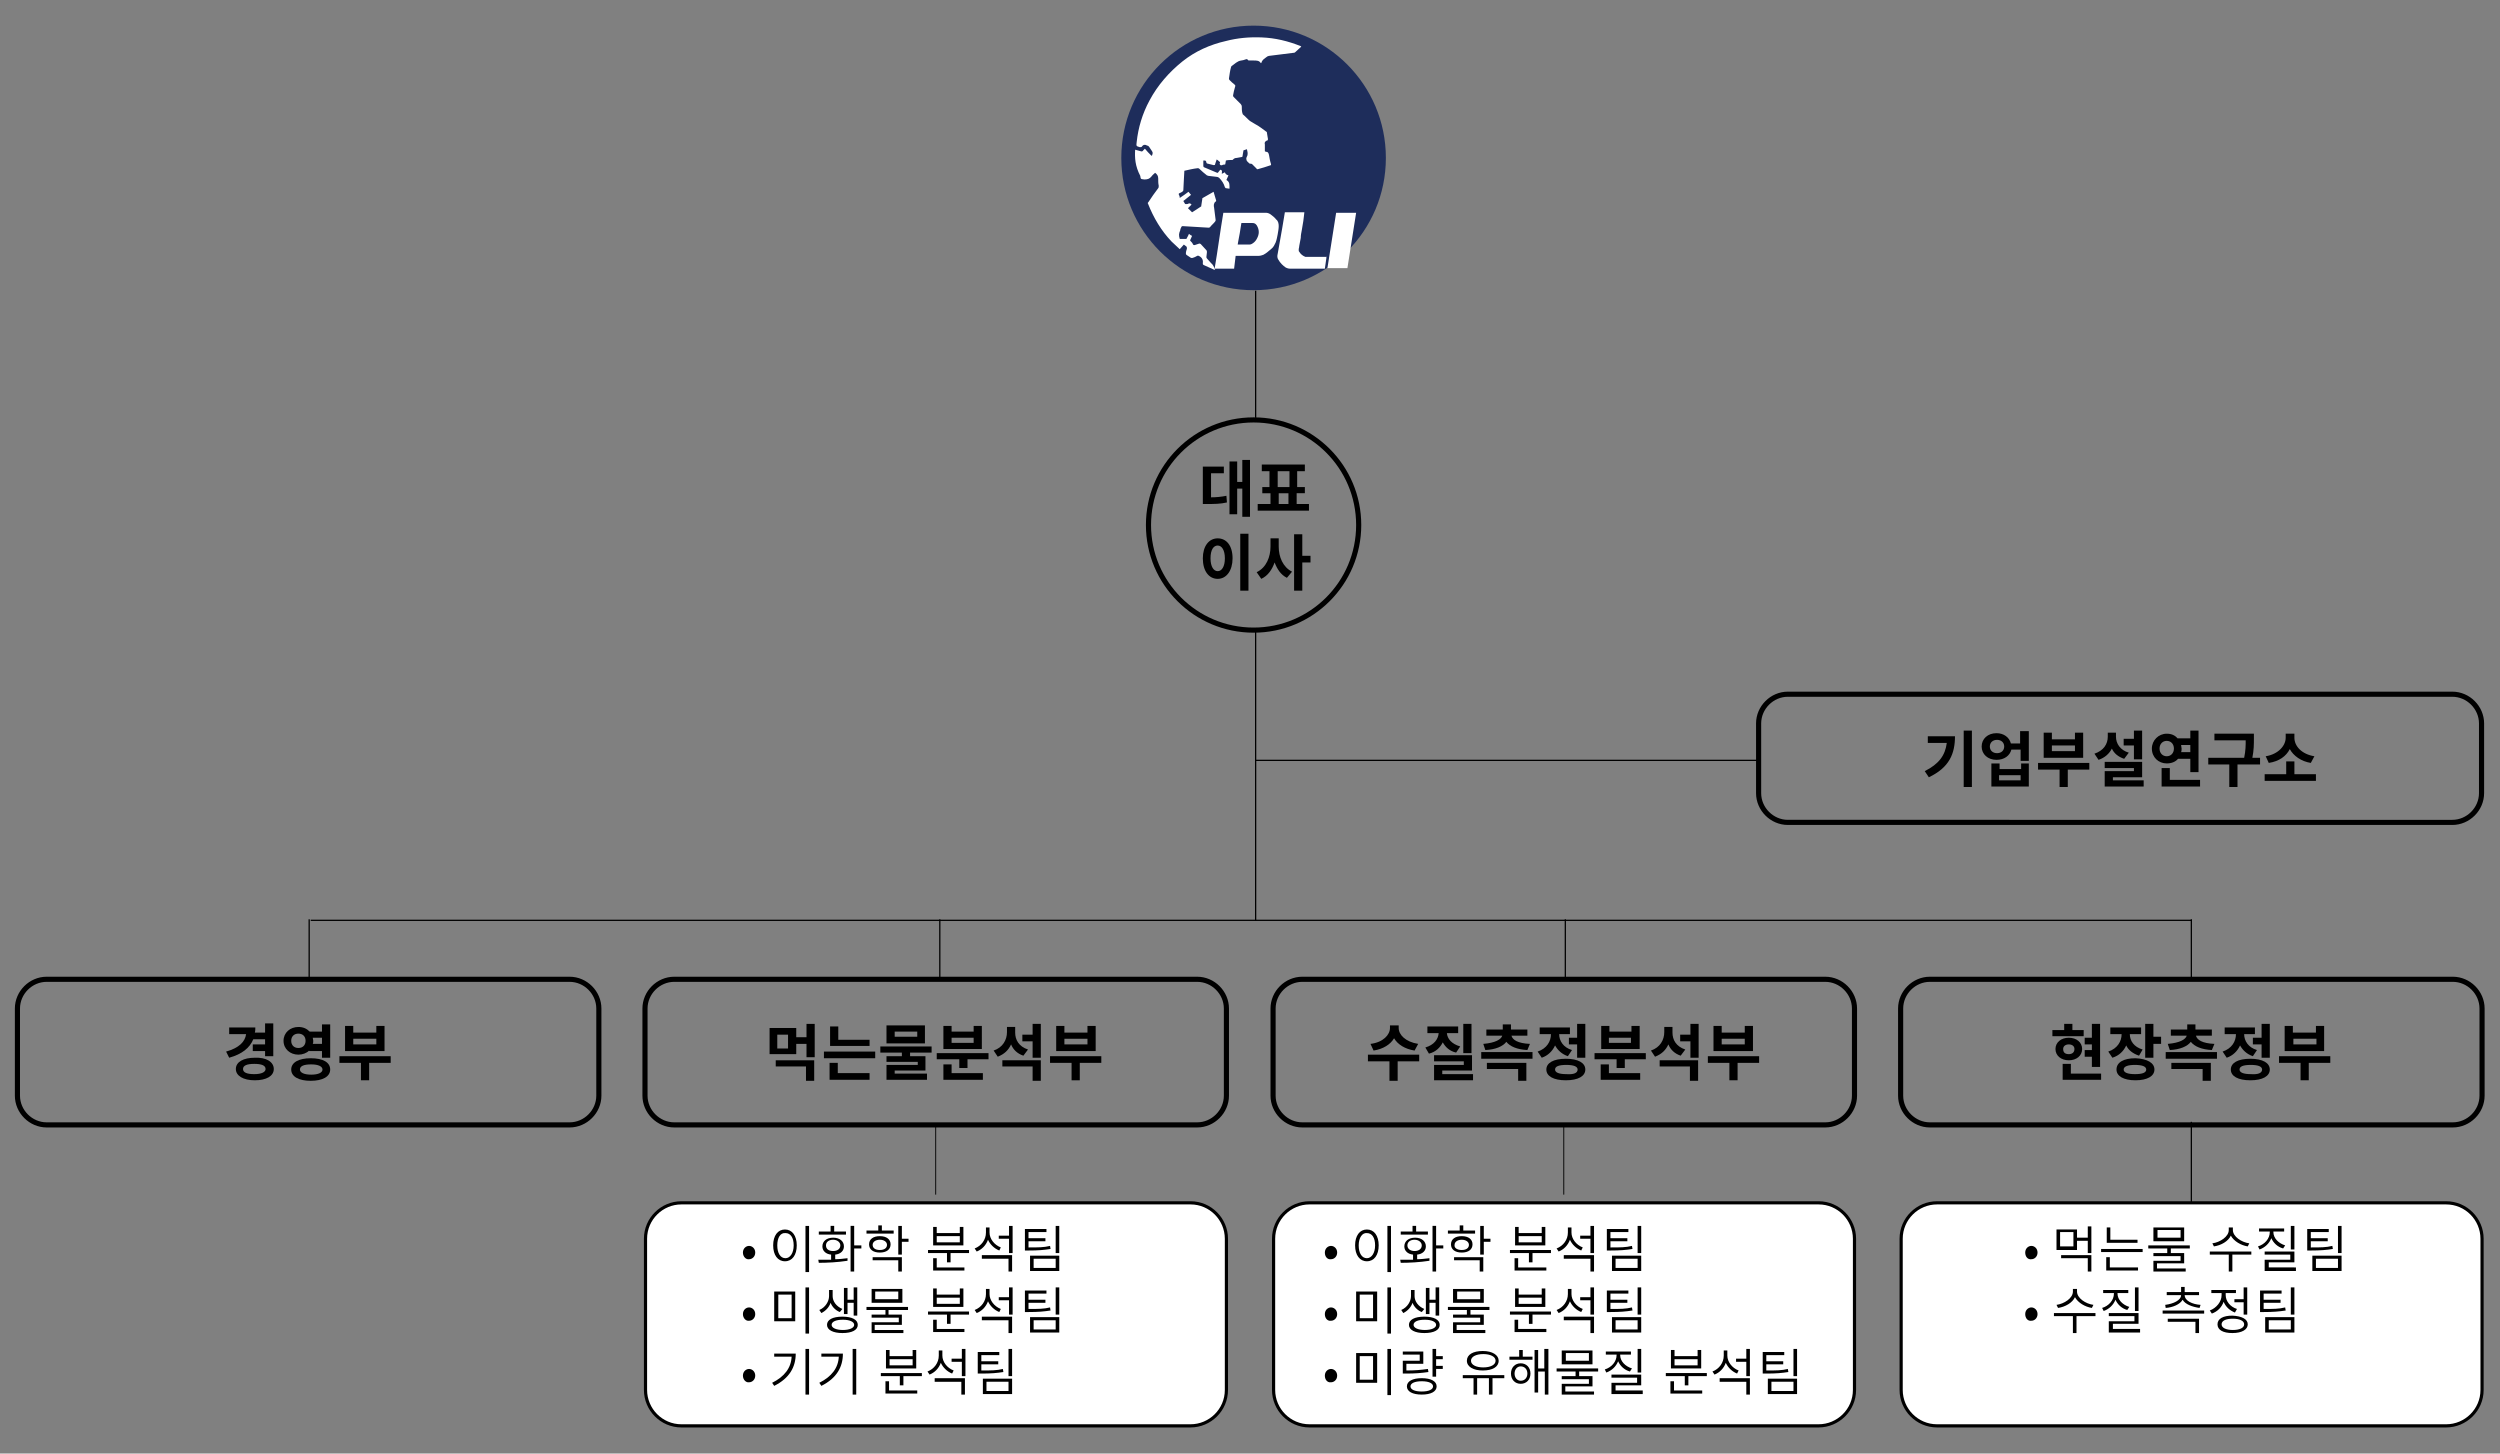 <?xml version="1.0" encoding="UTF-8"?>
<!-- Generator: Adobe Illustrator 28.0.0, SVG Export Plug-In . SVG Version: 6.00 Build 0)  -->
<svg xmlns="http://www.w3.org/2000/svg" xmlns:xlink="http://www.w3.org/1999/xlink" version="1.1" id="레이어_1" x="0px" y="0px" viewBox="0 0 487.6 283.5" style="enable-background:new 0 0 487.6 283.5;" xml:space="preserve">
<rect x="0" y="0" width="487.6" height="283.5" fill="#808080" stroke="none"/>
<style type="text/css">
	.st0{fill:none;stroke:#000000;stroke-width:0.25;stroke-miterlimit:10;}
	.st1{fill:none;stroke:#000000;stroke-miterlimit:10;}
	.st2{fill:#FFFFFF;}
	.st3{fill:none;stroke:#000000;stroke-width:0.62;stroke-miterlimit:10;}
	.st4{fill:none;stroke:#000000;stroke-width:0.178;stroke-miterlimit:10;}
	.st5{fill:#1E2D5B;}
	.st6{fill:#FFFFFF;enable-background:new    ;}
</style>
<line class="st0" x1="427.4" y1="235.3" x2="427.4" y2="218.8"></line>
<g>
	<path d="M236.2,97c1,0,2-0.1,3-0.3l0.1,1.3c-1.3,0.3-2.5,0.3-3.9,0.3h-0.8V91h4.1v1.3h-2.5V97z M243.8,89.7v11.1h-1.5v-5.5h-1v5   h-1.5V90h1.5v4h1v-4.3H243.8z"></path>
	<path d="M255.3,98.3v1.3h-10v-1.3h2.5v-2.1h-1.6V95h1.4v-3.1h-1.5v-1.3h8.4v1.3H253V95h1.5v1.2h-1.6v2.1H255.3z M249.2,95h2.3v-3.1   h-2.3V95z M249.4,98.3h1.9v-2.1h-1.9V98.3z"></path>
	<path d="M240.4,108.9c0,2.4-1.2,4-2.9,4s-2.9-1.5-2.9-4c0-2.4,1.2-3.9,2.9-3.9S240.4,106.4,240.4,108.9z M236.1,108.9   c0,1.6,0.6,2.5,1.4,2.5s1.4-0.9,1.4-2.5c0-1.6-0.6-2.5-1.4-2.5S236.1,107.2,236.1,108.9z M243.5,104.1v11.1h-1.6v-11.1H243.5z"></path>
	<path d="M249.4,106.6c0,2,0.8,4,2.6,4.9l-1,1.2c-1.2-0.6-1.9-1.7-2.4-3c-0.5,1.4-1.3,2.6-2.6,3.2l-0.9-1.3c1.9-0.9,2.7-3,2.7-5V105   h1.6V106.6z M255.6,109.7H254v5.5h-1.6v-11h1.6v4.2h1.6V109.7z"></path>
</g>
<g>
	<path class="st1" d="M484,154.7c0,3.1-2.6,5.7-5.7,5.7H348.7c-3.1,0-5.7-2.6-5.7-5.7v-13.6c0-3.1,2.6-5.7,5.7-5.7h129.6   c3.1,0,5.7,2.6,5.7,5.7V154.7z"></path>
</g>
<g>
	<path d="M381.3,143.6c0,3.4-1.1,6.1-5.1,8l-0.8-1.2c2.8-1.4,4-3.1,4.3-5.5H376v-1.3H381.3z M384.6,142.5v11H383v-11H384.6z"></path>
	<path d="M395.7,142.5v5.9h-1.6v-2.2h-1.8c-0.3,1.2-1.4,2-2.9,2c-1.7,0-2.9-1.1-2.9-2.6s1.2-2.6,2.9-2.6c1.4,0,2.5,0.8,2.8,2h1.8   v-2.4H395.7z M390.9,145.6c0-0.8-0.6-1.3-1.4-1.3c-0.8,0-1.4,0.5-1.4,1.3c0,0.8,0.6,1.3,1.4,1.3   C390.3,146.9,390.9,146.4,390.9,145.6z M394.1,148.9h1.6v4.5h-7.3v-4.5h1.6v1.1h4.2V148.9z M394.1,151.2h-4.2v1h4.2V151.2z"></path>
	<path d="M407.5,150.1h-4.2v3.4h-1.6v-3.4h-4.2v-1.3h10V150.1z M406.3,147.8h-7.7v-4.9h1.6v1.3h4.5v-1.3h1.6V147.8z M404.7,145.4   h-4.5v1.1h4.5V145.4z"></path>
	<path d="M414.3,148c-1.2-0.4-2-1.1-2.4-2c-0.5,1-1.4,1.8-2.6,2.2l-0.8-1.2c1.8-0.6,2.6-1.9,2.6-3.3v-0.8h1.6v0.8   c0,1.3,0.8,2.6,2.5,3.1L414.3,148z M418.1,152.2v1.2h-7.6v-3h5.7v-0.6h-5.7v-1.2h7.3v3h-5.7v0.6H418.1z M416.2,145.4h-2v-1.3h2   v-1.6h1.6v5.6h-1.6V145.4z"></path>
	<path d="M424.8,148c-0.5,0.6-1.3,0.9-2.2,0.9c-1.6,0-2.9-1.2-2.9-2.9c0-1.6,1.3-2.9,2.9-2.9c0.9,0,1.6,0.3,2.1,0.9h2.5v-1.5h1.6   v8.1h-1.6V148H424.8z M422.6,147.5c0.8,0,1.4-0.6,1.4-1.5c0-0.9-0.6-1.5-1.4-1.5c-0.8,0-1.4,0.6-1.4,1.5   C421.2,146.9,421.8,147.5,422.6,147.5z M429.1,152.1v1.3h-7.5v-3.6h1.6v2.3H429.1z M425.4,145.3c0,0.2,0.1,0.5,0.1,0.7   c0,0.2,0,0.5-0.1,0.7h1.8v-1.4H425.4z"></path>
	<path d="M440.6,149.1h-4.2v4.4h-1.6v-4.4h-4.1v-1.3h7c0.3-1.4,0.3-2.5,0.3-3.4h-6.1v-1.3h7.7v1c0,1,0,2.2-0.3,3.7h1.5V149.1z"></path>
	<path d="M451.7,151v1.3h-10V151h4.2v-2.5h1.6v2.5H451.7z M450.7,148.8c-1.9-0.3-3.4-1.4-4.1-2.7c-0.7,1.4-2.1,2.4-4.1,2.7l-0.6-1.3   c2.5-0.4,3.9-2.1,3.9-3.6v-0.8h1.7v0.8c0,1.6,1.4,3.2,3.9,3.6L450.7,148.8z"></path>
</g>
<g>
	<path class="st1" d="M116.8,213.7c0,3.1-2.6,5.7-5.7,5.7H9.1c-3.1,0-5.7-2.6-5.7-5.7v-17c0-3.1,2.6-5.7,5.7-5.7h102   c3.1,0,5.7,2.6,5.7,5.7V213.7z"></path>
</g>
<g>
	<path d="M49.4,202.7c-0.7,1.7-2.2,2.9-4.7,3.6l-0.6-1.2c2.5-0.7,3.7-1.9,3.9-3.4h-3.3v-1.3h5.1c0,0.3,0,0.7-0.1,1h2v-1.8h1.6v6.4   h-1.6V205h-2.4v-1.3h2.4v-1H49.4z M53.4,208.5c0,1.4-1.5,2.2-3.7,2.2c-2.3,0-3.7-0.9-3.7-2.2c0-1.4,1.5-2.2,3.7-2.2   C51.9,206.2,53.4,207.1,53.4,208.5z M51.8,208.5c0-0.7-0.8-1-2.2-1c-1.4,0-2.2,0.3-2.2,1c0,0.7,0.8,1,2.2,1   C51,209.5,51.8,209.1,51.8,208.5z"></path>
	<path d="M60.3,204.9c-0.5,0.5-1.3,0.8-2.1,0.8c-1.6,0-2.9-1.1-2.9-2.7c0-1.6,1.3-2.7,2.9-2.7c0.9,0,1.6,0.3,2.2,0.9h2.4v-1.4h1.6   v6.5h-1.6v-1.3H60.3z M58.2,204.4c0.8,0,1.4-0.5,1.4-1.4c0-0.9-0.6-1.4-1.4-1.4s-1.4,0.5-1.4,1.4C56.8,203.9,57.4,204.4,58.2,204.4   z M64.4,208.6c0,1.4-1.5,2.2-3.8,2.2c-2.3,0-3.8-0.8-3.8-2.2c0-1.4,1.5-2.2,3.8-2.2C63,206.4,64.4,207.2,64.4,208.6z M62.9,208.6   c0-0.6-0.8-1-2.2-1s-2.2,0.3-2.2,1c0,0.6,0.8,1,2.2,1S62.9,209.2,62.9,208.6z M61,202.4c0,0.2,0.1,0.4,0.1,0.6c0,0.2,0,0.4-0.1,0.6   h1.8v-1.2H61z"></path>
	<path d="M76.2,207.3h-4.2v3.4h-1.6v-3.4h-4.2v-1.3h10V207.3z M75,205h-7.7v-4.9h1.6v1.3h4.5v-1.3H75V205z M73.4,202.6h-4.5v1.1h4.5   V202.6z"></path>
</g>
<g>
	<path class="st1" d="M239.2,213.7c0,3.1-2.6,5.7-5.7,5.7h-102c-3.1,0-5.7-2.6-5.7-5.7v-17c0-3.1,2.6-5.7,5.7-5.7h102   c3.1,0,5.7,2.6,5.7,5.7V213.7z"></path>
</g>
<g>
	<path d="M158.9,199.7v6.5h-1.6v-2.6h-2v2h-5.2v-5.1h5.2v1.8h2v-2.6H158.9z M151.3,206.8h7.5v4h-1.6V208h-5.9V206.8z M153.7,201.8   h-2.1v2.7h2.1V201.8z"></path>
	<path d="M170.7,205.1v1.3h-10v-1.3H170.7z M163.4,209.3h6.2v1.3h-7.8v-3.3h1.6V209.3z M169.6,204h-7.7v-3.8h1.6v2.6h6.1V204z"></path>
	<path d="M177.5,205.3v0.7h3v2.8h-6v0.6h6.3v1.2h-7.9v-2.9h6.1v-0.6h-6.1V206h3v-0.7h-4.2v-1.2h10v1.2H177.5z M180.4,203.5h-7.5V200   h7.5V203.5z M178.9,201.2h-4.4v1h4.4V201.2z"></path>
	<path d="M192.8,205.4v1.2h-4.1v1.7h-1.6v-1.7h-4.4v-1.2H192.8z M185.5,209.3h6.2v1.3h-7.7v-3h1.6V209.3z M191.5,204.6H184v-4.5h1.6   v1.1h4.3v-1.1h1.6V204.6z M189.9,202.4h-4.3v1h4.3V202.4z"></path>
	<path d="M199.6,205.9c-1.2-0.4-2-1.2-2.4-2.2c-0.5,1.1-1.3,1.9-2.6,2.4l-0.8-1.2c1.8-0.6,2.6-2.1,2.6-3.6v-1h1.6v1.1   c0,1.4,0.7,2.7,2.5,3.3L199.6,205.9z M195.5,206.8h7.5v4h-1.6V208h-5.9V206.8z M203,199.7v6.6h-1.6v-3.2h-2v-1.3h2v-2.1H203z"></path>
	<path d="M214.8,207.3h-4.2v3.4H209v-3.4h-4.2v-1.3h10V207.3z M213.6,205H206v-4.9h1.6v1.3h4.5v-1.3h1.6V205z M212.1,202.6h-4.5v1.1   h4.5V202.6z"></path>
</g>
<g>
	<path class="st1" d="M361.7,213.7c0,3.1-2.6,5.7-5.7,5.7h-102c-3.1,0-5.7-2.6-5.7-5.7v-17c0-3.1,2.6-5.7,5.7-5.7h102   c3.1,0,5.7,2.6,5.7,5.7V213.7z"></path>
</g>
<g>
	<path d="M276.8,207h-4.2v3.8H271V207h-4.2v-1.3h10V207z M275.9,204.9c-1.9-0.3-3.3-1.2-4-2.4c-0.7,1.2-2.1,2.1-4,2.4l-0.6-1.3   c2.5-0.3,3.8-1.8,3.8-3.1V200h1.7v0.5c0,1.3,1.3,2.7,3.8,3.1L275.9,204.9z"></path>
	<path d="M284,205.3c-1.3-0.3-2.1-1.1-2.6-2c-0.5,1-1.4,1.9-2.7,2.2l-0.7-1.2c1.7-0.5,2.5-1.6,2.6-2.8h-2.2v-1.3h6v1.3h-2.2   c0.1,1.1,0.9,2.1,2.6,2.6L284,205.3z M287.3,209.5v1.2h-7.6v-3h5.8V207h-5.8v-1.2h7.4v3h-5.8v0.7H287.3z M287,205.4h-1.6v-5.7h1.6   V205.4z"></path>
	<path d="M298.9,205.2v1.3h-10v-1.3H298.9z M289.3,203.6c2.4-0.2,3.5-0.9,3.7-1.6h-3.1v-1.2h3.2v-1h1.6v1h3.2v1.2h-3.1   c0.2,0.8,1.2,1.5,3.6,1.6l-0.5,1.2c-2-0.1-3.4-0.7-4.1-1.6c-0.7,0.9-2.1,1.5-4.1,1.6L289.3,203.6z M290,207.3h7.7v3.5h-1.6v-2.3   H290V207.3z"></path>
	<path d="M305.8,206c-1.2-0.4-2-1.2-2.5-2.1c-0.5,1.1-1.4,2-2.6,2.4l-0.8-1.2c1.8-0.6,2.6-2,2.6-3.4h-2.2v-1.3h5.9v1.3h-2.1   c0,1.3,0.8,2.6,2.5,3.1L305.8,206z M309.2,208.6c0,1.3-1.4,2.1-3.8,2.1c-2.4,0-3.8-0.8-3.8-2.1c0-1.3,1.4-2.1,3.8-2.1   C307.8,206.5,309.2,207.3,309.2,208.6z M307.7,208.6c0-0.6-0.8-0.9-2.2-0.9c-1.5,0-2.2,0.3-2.2,0.9s0.8,0.9,2.2,0.9   C306.9,209.6,307.7,209.3,307.7,208.6z M307.6,202.4v-2.7h1.6v6.6h-1.6v-2.6H306v-1.3H307.6z"></path>
	<path d="M321,205.4v1.2h-4.1v1.7h-1.6v-1.7H311v-1.2H321z M313.7,209.3h6.2v1.3h-7.7v-3h1.6V209.3z M319.7,204.6h-7.4v-4.5h1.6v1.1   h4.3v-1.1h1.6V204.6z M318.1,202.4h-4.3v1h4.3V202.4z"></path>
	<path d="M327.8,205.9c-1.2-0.4-2-1.2-2.4-2.2c-0.5,1.1-1.3,1.9-2.6,2.4l-0.8-1.2c1.8-0.6,2.6-2.1,2.6-3.6v-1h1.6v1.1   c0,1.4,0.7,2.7,2.5,3.3L327.8,205.9z M323.7,206.8h7.5v4h-1.6V208h-5.9V206.8z M331.3,199.7v6.6h-1.6v-3.2h-2v-1.3h2v-2.1H331.3z"></path>
	<path d="M343.1,207.3h-4.2v3.4h-1.6v-3.4h-4.2v-1.3h10V207.3z M341.9,205h-7.7v-4.9h1.6v1.3h4.5v-1.3h1.6V205z M340.3,202.6h-4.5   v1.1h4.5V202.6z"></path>
</g>
<g>
	<path class="st1" d="M484.1,213.7c0,3.1-2.6,5.7-5.7,5.7h-102c-3.1,0-5.7-2.6-5.7-5.7v-17c0-3.1,2.6-5.7,5.7-5.7h102   c3.1,0,5.7,2.6,5.7,5.7V213.7z"></path>
</g>
<g>
	<path class="st2" d="M239.2,271.1c0,3.9-3.2,7-7,7h-99.3c-3.9,0-7-3.2-7-7v-29.5c0-3.9,3.2-7,7-7h99.3c3.9,0,7,3.2,7,7V271.1z"></path>
	<path class="st3" d="M239.2,271.1c0,3.9-3.2,7-7,7h-99.3c-3.9,0-7-3.2-7-7v-29.5c0-3.9,3.2-7,7-7h99.3c3.9,0,7,3.2,7,7V271.1z"></path>
</g>
<g>
	<path class="st2" d="M361.7,271.1c0,3.9-3.2,7-7,7h-99.3c-3.9,0-7-3.2-7-7v-29.5c0-3.9,3.2-7,7-7h99.3c3.9,0,7,3.2,7,7V271.1z"></path>
	<path class="st3" d="M361.7,271.1c0,3.9-3.2,7-7,7h-99.3c-3.9,0-7-3.2-7-7v-29.5c0-3.9,3.2-7,7-7h99.3c3.9,0,7,3.2,7,7V271.1z"></path>
</g>
<g>
	<path class="st2" d="M484.1,271.1c0,3.9-3.2,7-7,7h-99.3c-3.9,0-7-3.2-7-7v-29.5c0-3.9,3.2-7,7-7h99.3c3.9,0,7,3.2,7,7V271.1z"></path>
	<path class="st3" d="M484.1,271.1c0,3.9-3.2,7-7,7h-99.3c-3.9,0-7-3.2-7-7v-29.5c0-3.9,3.2-7,7-7h99.3c3.9,0,7,3.2,7,7V271.1z"></path>
</g>
<g>
	<path d="M406.4,202.1h-6.1v-1.2h2.3v-1.2h1.6v1.2h2.2V202.1z M403.5,206.8c-1.5,0-2.6-0.9-2.6-2.2c0-1.3,1.1-2.2,2.6-2.2   c1.5,0,2.6,0.9,2.6,2.2C406.1,205.9,405,206.8,403.5,206.8z M409.8,209.3v1.3h-7.5v-3.1h1.6v1.9H409.8z M403.5,205.6   c0.6,0,1.1-0.3,1.1-1c0-0.6-0.5-0.9-1.1-0.9c-0.6,0-1.1,0.3-1.1,0.9C402.4,205.3,402.8,205.6,403.5,205.6z M408,206.1h-1.4v-1.3   h1.4v-1.1h-1.4v-1.3h1.4v-2.7h1.6v8.4H408V206.1z"></path>
	<path d="M417.2,205.9c-1.2-0.4-2.1-1.1-2.5-2c-0.5,1.1-1.4,2-2.7,2.4l-0.8-1.2c1.8-0.6,2.6-2,2.6-3.4h-2.2v-1.3h6v1.3h-2.2   c0,1.3,0.8,2.5,2.5,3L417.2,205.9z M420.2,208.6c0,1.3-1.4,2.1-3.7,2.1c-2.3,0-3.7-0.8-3.7-2.1c0-1.4,1.4-2.2,3.7-2.2   C418.8,206.5,420.2,207.3,420.2,208.6z M418.6,208.6c0-0.6-0.8-0.9-2.2-0.9c-1.4,0-2.2,0.3-2.2,0.9c0,0.6,0.8,0.9,2.2,0.9   C417.9,209.5,418.6,209.2,418.6,208.6z M421.5,202.3v1.3h-1.5v2.7h-1.6v-6.6h1.6v2.5H421.5z"></path>
	<path d="M432.4,205.2v1.3h-10v-1.3H432.4z M422.8,203.6c2.4-0.2,3.5-0.9,3.7-1.6h-3.1v-1.2h3.2v-1h1.6v1h3.2v1.2h-3.1   c0.2,0.8,1.2,1.5,3.6,1.6l-0.5,1.2c-2-0.1-3.4-0.7-4.1-1.6c-0.7,0.9-2.1,1.5-4.1,1.6L422.8,203.6z M423.5,207.3h7.7v3.5h-1.6v-2.3   h-6.1V207.3z"></path>
	<path d="M439.4,206c-1.2-0.4-2-1.2-2.5-2.1c-0.5,1.1-1.4,2-2.6,2.4l-0.8-1.2c1.8-0.6,2.6-2,2.6-3.4h-2.2v-1.3h5.9v1.3h-2.1   c0,1.3,0.8,2.6,2.5,3.1L439.4,206z M442.7,208.6c0,1.3-1.4,2.1-3.8,2.1c-2.4,0-3.8-0.8-3.8-2.1c0-1.3,1.4-2.1,3.8-2.1   C441.3,206.5,442.7,207.3,442.7,208.6z M441.2,208.6c0-0.6-0.8-0.9-2.2-0.9c-1.5,0-2.2,0.3-2.2,0.9s0.8,0.9,2.2,0.9   C440.4,209.6,441.2,209.3,441.2,208.6z M441.1,202.4v-2.7h1.6v6.6h-1.6v-2.6h-1.7v-1.3H441.1z"></path>
	<path d="M454.5,207.3h-4.2v3.4h-1.6v-3.4h-4.2v-1.3h10V207.3z M453.3,205h-7.7v-4.9h1.6v1.3h4.5v-1.3h1.6V205z M451.8,202.6h-4.5   v1.1h4.5V202.6z"></path>
</g>
<line class="st4" x1="182.5" y1="233" x2="182.5" y2="219.2"></line>
<line class="st0" x1="60.6" y1="179.5" x2="427.5" y2="179.5"></line>
<line class="st0" x1="244.9" y1="148.3" x2="343" y2="148.3"></line>
<line class="st4" x1="305" y1="233" x2="305" y2="219.2"></line>
<line class="st0" x1="427.4" y1="190.8" x2="427.4" y2="179.3"></line>
<line class="st0" x1="305.3" y1="190.8" x2="305.3" y2="179.3"></line>
<line class="st0" x1="244.9" y1="179.6" x2="244.9" y2="123"></line>
<line class="st0" x1="244.9" y1="81.5" x2="244.9" y2="56.7"></line>
<line class="st0" x1="183.3" y1="190.8" x2="183.3" y2="179.3"></line>
<line class="st0" x1="60.3" y1="190.8" x2="60.3" y2="179.3"></line>
<circle class="st1" cx="244.5" cy="102.4" r="20.5"></circle>
<g>
	<path d="M258.4,244.3c0-0.8,0.6-1.3,1.2-1.3c0.6,0,1.2,0.5,1.2,1.3c0,0.8-0.6,1.3-1.2,1.3C258.9,245.7,258.4,245.1,258.4,244.3z"></path>
	<path d="M268.9,242.9c0,1.9-0.9,3.1-2.3,3.1s-2.3-1.2-2.3-3.1c0-1.9,0.9-3.1,2.3-3.1S268.9,241,268.9,242.9z M265,242.9   c0,1.5,0.6,2.5,1.6,2.5c0.9,0,1.6-1,1.6-2.5c0-1.5-0.6-2.4-1.6-2.4C265.7,240.4,265,241.4,265,242.9z M271.3,239.1v9h-0.7v-9H271.3   z"></path>
	<path d="M276.3,245.6c0.8,0,1.7-0.1,2.5-0.2l0,0.5c-1.9,0.3-4,0.4-5.6,0.4l-0.1-0.6c0.7,0,1.6,0,2.5,0v-1c-1-0.1-1.7-0.7-1.7-1.6   c0-1,0.8-1.7,2.1-1.7c1.3,0,2.1,0.7,2.1,1.7c0,0.9-0.7,1.5-1.7,1.6V245.6z M278.6,240.8h-5.4v-0.6h2.3v-1.1h0.7v1.1h2.3V240.8z    M275.9,244c0.8,0,1.4-0.4,1.4-1.1c0-0.6-0.6-1.1-1.4-1.1c-0.8,0-1.4,0.4-1.4,1.1C274.5,243.6,275.1,244,275.9,244z M281.5,243.5   h-1.4v4.5h-0.7v-8.9h0.7v3.8h1.4V243.5z"></path>
	<path d="M287.7,240.6h-5.3V240h2.3v-1h0.7v1h2.3V240.6z M285.1,244.3c-1.3,0-2.1-0.6-2.1-1.6c0-1,0.8-1.6,2.1-1.6s2.1,0.6,2.1,1.6   C287.2,243.7,286.4,244.3,285.1,244.3z M283.5,245.2h5.8v2.8h-0.7v-2.2h-5V245.2z M285.1,243.8c0.9,0,1.4-0.4,1.4-1   c0-0.6-0.6-1-1.4-1s-1.4,0.4-1.4,1C283.6,243.4,284.2,243.8,285.1,243.8z M290.7,242.2h-1.3v2.5h-0.7v-5.6h0.7v2.5h1.3V242.2z"></path>
	<path d="M302.5,243.8v0.6h-3.6v1.8h-0.7v-1.8h-3.7v-0.6H302.5z M296.2,247.2h5.4v0.6h-6.2v-2.4h0.7V247.2z M301.4,242.9h-5.9v-3.6   h0.7v1.2h4.5v-1.2h0.7V242.9z M300.7,241.1h-4.5v1.2h4.5V241.1z"></path>
	<path d="M308.4,243.9c-1-0.4-1.8-1.2-2.2-2.1c-0.4,1.1-1.2,1.9-2.2,2.3l-0.4-0.6c1.3-0.5,2.2-1.7,2.2-3.1v-1h0.7v1   c0,1.2,0.9,2.4,2.2,2.9L308.4,243.9z M305,244.8h5.9v3.2h-0.7v-2.5H305V244.8z M310.9,239.1v5.3h-0.7v-2.8h-2V241h2v-1.9H310.9z"></path>
	<path d="M318.4,243.6c-1.3,0.2-2.4,0.3-4.3,0.3h-0.7v-4.2h4.2v0.6h-3.5v1.2h3.3v0.6h-3.3v1.2c1.9,0,3,0,4.2-0.3L318.4,243.6z    M314.4,244.9h5.7v3h-5.7V244.9z M315.1,247.3h4.3v-1.8h-4.3V247.3z M320.1,239.1v5.3h-0.7v-5.3H320.1z"></path>
	<path d="M258.4,256.3c0-0.8,0.6-1.3,1.2-1.3c0.6,0,1.2,0.5,1.2,1.3c0,0.8-0.6,1.3-1.2,1.3C258.9,257.7,258.4,257.1,258.4,256.3z"></path>
	<path d="M268.6,251.9v5.8h-4.1v-5.8H268.6z M265.2,252.5v4.6h2.6v-4.6H265.2z M271.3,251.1v9h-0.7v-9H271.3z"></path>
	<path d="M277.3,255.9c-0.8-0.3-1.5-1-1.8-1.8c-0.3,0.9-1,1.6-1.8,2l-0.4-0.6c1.2-0.5,1.9-1.7,1.9-2.7v-1.2h0.7v1.2   c0,1,0.7,2,1.9,2.5L277.3,255.9z M280.8,258.4c0,1-1.1,1.6-3,1.6c-1.8,0-3-0.6-3-1.6c0-1,1.1-1.6,3-1.6   C279.7,256.8,280.8,257.4,280.8,258.4z M280.1,258.4c0-0.6-0.9-1-2.2-1c-1.4,0-2.2,0.4-2.2,1s0.9,1,2.2,1   C279.2,259.4,280.1,259,280.1,258.4z M278.8,256.3h-0.7v-5.1h0.7v2.3h1.2v-2.4h0.7v5.5H280v-2.5h-1.2V256.3z"></path>
	<path d="M286.8,255.5v0.9h2.6v2h-5.3v1h5.6v0.6h-6.3v-2.1h5.3V257h-5.3v-0.6h2.7v-0.9h-3.7v-0.6h8.1v0.6H286.8z M289.4,254.1h-6   v-2.7h6V254.1z M288.7,251.9h-4.5v1.5h4.5V251.9z"></path>
	<path d="M302.5,255.8v0.6h-3.6v1.8h-0.7v-1.8h-3.7v-0.6H302.5z M296.2,259.2h5.4v0.6h-6.2v-2.4h0.7V259.2z M301.4,254.9h-5.9v-3.6   h0.7v1.2h4.5v-1.2h0.7V254.9z M300.7,253.1h-4.5v1.2h4.5V253.1z"></path>
	<path d="M308.4,255.9c-1-0.4-1.8-1.2-2.2-2.1c-0.4,1.1-1.2,1.9-2.2,2.3l-0.4-0.6c1.3-0.5,2.2-1.7,2.2-3.1v-1h0.7v1   c0,1.2,0.9,2.4,2.2,2.9L308.4,255.9z M305,256.8h5.9v3.2h-0.7v-2.5H305V256.8z M310.9,251.1v5.3h-0.7v-2.8h-2V253h2v-1.9H310.9z"></path>
	<path d="M318.4,255.6c-1.3,0.2-2.4,0.3-4.3,0.3h-0.7v-4.2h4.2v0.6h-3.5v1.2h3.3v0.6h-3.3v1.2c1.9,0,3,0,4.2-0.3L318.4,255.6z    M314.4,256.9h5.7v3h-5.7V256.9z M315.1,259.3h4.3v-1.8h-4.3V259.3z M320.1,251.1v5.3h-0.7v-5.3H320.1z"></path>
	<path d="M258.4,268.3c0-0.8,0.6-1.3,1.2-1.3c0.6,0,1.2,0.5,1.2,1.3c0,0.8-0.6,1.3-1.2,1.3C258.9,269.7,258.4,269.1,258.4,268.3z"></path>
	<path d="M268.6,263.9v5.8h-4.1v-5.8H268.6z M265.2,264.5v4.6h2.6v-4.6H265.2z M271.3,263.1v9h-0.7v-9H271.3z"></path>
	<path d="M278.6,267.6c-1.4,0.2-2.6,0.3-4.3,0.3h-0.7v-2.5h3.3v-1.2h-3.3v-0.6h4v2.4h-3.3v1.3c1.6,0,2.8-0.1,4.2-0.3L278.6,267.6z    M280.2,270.4c0,1-1.1,1.6-2.9,1.6c-1.8,0-2.9-0.6-2.9-1.6s1.1-1.6,2.9-1.6C279.1,268.8,280.2,269.4,280.2,270.4z M279.5,270.4   c0-0.6-0.8-1-2.2-1c-1.4,0-2.2,0.4-2.2,1s0.8,1,2.2,1C278.7,271.4,279.5,271,279.5,270.4z M280.1,265.1v1.3h1.3v0.6h-1.3v1.5h-0.7   v-5.4h0.7v1.4h1.3v0.6H280.1z"></path>
	<path d="M293.3,268.8h-2.2v3.2h-0.7v-3.2h-2.3v3.2h-0.7v-3.2h-2.1v-0.6h8.1V268.8z M286.1,265.4c0-1.2,1.2-1.9,3.1-1.9   c1.9,0,3.1,0.8,3.1,1.9c0,1.2-1.2,1.9-3.1,1.9C287.4,267.3,286.1,266.6,286.1,265.4z M286.9,265.4c0,0.8,1,1.3,2.4,1.3   s2.4-0.5,2.4-1.3c0-0.8-1-1.3-2.4-1.3S286.9,264.6,286.9,265.4z"></path>
	<path d="M297,264.6h1.9v0.6h-4.5v-0.6h1.9v-1.3h0.7V264.6z M298.5,267.9c0,1.2-0.8,2-1.9,2c-1.1,0-1.9-0.8-1.9-2c0-1.2,0.8-2,1.9-2   C297.7,265.9,298.5,266.7,298.5,267.9z M297.9,267.9c0-0.8-0.5-1.4-1.3-1.4c-0.7,0-1.2,0.6-1.2,1.4c0,0.8,0.5,1.4,1.2,1.4   C297.4,269.3,297.9,268.7,297.9,267.9z M302,263.1v8.9h-0.7v-4.5H300v4.1h-0.7v-8.3h0.7v3.6h1.2v-3.8H302z"></path>
	<path d="M308,267.5v0.9h2.6v2h-5.3v1h5.6v0.6h-6.3v-2.1h5.3V269h-5.3v-0.6h2.7v-0.9h-3.7v-0.6h8.1v0.6H308z M310.6,266.1h-6v-2.7h6   V266.1z M309.9,263.9h-4.5v1.5h4.5V263.9z"></path>
	<path d="M317.9,267.5c-1.1-0.3-1.9-1.1-2.3-2c-0.4,1-1.2,1.8-2.3,2.2l-0.3-0.6c1.3-0.4,2.3-1.5,2.3-2.8v-0.1h-2.1v-0.6h4.9v0.6H316   v0.1c0,1.2,1,2.2,2.3,2.6L317.9,267.5z M320.4,271.3v0.6h-6.1v-2.2h5v-1h-5v-0.6h5.8v2.1h-5v1H320.4z M320.1,267.7h-0.7v-4.6h0.7   V267.7z"></path>
	<path d="M332.9,267.8v0.6h-3.6v1.8h-0.7v-1.8h-3.7v-0.6H332.9z M326.6,271.2h5.4v0.6h-6.2v-2.4h0.7V271.2z M331.8,266.9h-5.9v-3.6   h0.7v1.2h4.5v-1.2h0.7V266.9z M331.1,265.1h-4.5v1.2h4.5V265.1z"></path>
	<path d="M338.8,267.9c-1-0.4-1.8-1.2-2.2-2.1c-0.4,1.1-1.2,1.9-2.2,2.3l-0.4-0.6c1.3-0.5,2.2-1.7,2.2-3.1v-1h0.7v1   c0,1.2,0.9,2.4,2.2,2.9L338.8,267.9z M335.4,268.8h5.9v3.2h-0.7v-2.5h-5.2V268.8z M341.3,263.1v5.3h-0.7v-2.8h-2V265h2v-1.9H341.3z   "></path>
	<path d="M348.8,267.6c-1.3,0.2-2.4,0.3-4.3,0.3h-0.7v-4.2h4.2v0.6h-3.5v1.2h3.3v0.6h-3.3v1.2c1.9,0,3,0,4.2-0.3L348.8,267.6z    M344.8,268.9h5.7v3h-5.7V268.9z M345.5,271.3h4.3v-1.8h-4.3V271.3z M350.5,263.1v5.3h-0.7v-5.3H350.5z"></path>
</g>
<g>
	<g>
		<path d="M144.9,244.3c0-0.8,0.6-1.3,1.2-1.3c0.6,0,1.2,0.5,1.2,1.3c0,0.8-0.6,1.3-1.2,1.3C145.5,245.7,144.9,245.1,144.9,244.3z"></path>
		<path d="M155.4,242.9c0,1.9-0.9,3.1-2.3,3.1s-2.3-1.2-2.3-3.1c0-1.9,0.9-3.1,2.3-3.1S155.4,241,155.4,242.9z M151.6,242.9    c0,1.5,0.6,2.5,1.6,2.5c0.9,0,1.6-1,1.6-2.5c0-1.5-0.6-2.4-1.6-2.4C152.2,240.4,151.6,241.4,151.6,242.9z M157.8,239.1v9h-0.7v-9    H157.8z"></path>
		<path d="M162.8,245.6c0.8,0,1.7-0.1,2.5-0.2l0,0.5c-1.9,0.3-4,0.4-5.6,0.4l-0.1-0.6c0.7,0,1.6,0,2.5,0v-1c-1-0.1-1.7-0.7-1.7-1.6    c0-1,0.8-1.7,2.1-1.7c1.3,0,2.1,0.7,2.1,1.7c0,0.9-0.7,1.5-1.7,1.6V245.6z M165.1,240.8h-5.4v-0.6h2.3v-1.1h0.7v1.1h2.3V240.8z     M162.5,244c0.8,0,1.4-0.4,1.4-1.1c0-0.6-0.6-1.1-1.4-1.1c-0.8,0-1.4,0.4-1.4,1.1C161.1,243.6,161.6,244,162.5,244z M168,243.5    h-1.4v4.5h-0.7v-8.9h0.7v3.8h1.4V243.5z"></path>
		<path d="M174.2,240.6H169V240h2.3v-1h0.7v1h2.3V240.6z M171.6,244.3c-1.3,0-2.1-0.6-2.1-1.6c0-1,0.8-1.6,2.1-1.6s2.1,0.6,2.1,1.6    C173.7,243.7,172.9,244.3,171.6,244.3z M170.1,245.2h5.8v2.8h-0.7v-2.2h-5V245.2z M171.6,243.8c0.9,0,1.4-0.4,1.4-1    c0-0.6-0.6-1-1.4-1s-1.4,0.4-1.4,1C170.2,243.4,170.7,243.8,171.6,243.8z M177.2,242.2h-1.3v2.5h-0.7v-5.6h0.7v2.5h1.3V242.2z"></path>
		<path d="M189,243.8v0.6h-3.6v1.8h-0.7v-1.8h-3.7v-0.6H189z M182.7,247.2h5.4v0.6H182v-2.4h0.7V247.2z M187.9,242.9H182v-3.6h0.7    v1.2h4.5v-1.2h0.7V242.9z M187.2,241.1h-4.5v1.2h4.5V241.1z"></path>
		<path d="M194.9,243.9c-1-0.4-1.8-1.2-2.2-2.1c-0.4,1.1-1.2,1.9-2.2,2.3l-0.4-0.6c1.3-0.5,2.2-1.7,2.2-3.1v-1h0.7v1    c0,1.2,0.9,2.4,2.2,2.9L194.9,243.9z M191.5,244.8h5.9v3.2h-0.7v-2.5h-5.2V244.8z M197.5,239.1v5.3h-0.7v-2.8h-2V241h2v-1.9H197.5    z"></path>
		<path d="M204.9,243.6c-1.3,0.2-2.4,0.3-4.3,0.3h-0.7v-4.2h4.2v0.6h-3.5v1.2h3.3v0.6h-3.3v1.2c1.9,0,3,0,4.2-0.3L204.9,243.6z     M200.9,244.9h5.7v3h-5.7V244.9z M201.6,247.3h4.3v-1.8h-4.3V247.3z M206.6,239.1v5.3h-0.7v-5.3H206.6z"></path>
		<path d="M144.9,256.3c0-0.8,0.6-1.3,1.2-1.3c0.6,0,1.2,0.5,1.2,1.3c0,0.8-0.6,1.3-1.2,1.3C145.5,257.7,144.9,257.1,144.9,256.3z"></path>
		<path d="M155.1,251.9v5.8h-4.1v-5.8H155.1z M151.8,252.5v4.6h2.6v-4.6H151.8z M157.8,251.1v9h-0.7v-9H157.8z"></path>
		<path d="M163.8,255.9c-0.8-0.3-1.5-1-1.8-1.8c-0.3,0.9-1,1.6-1.8,2l-0.4-0.6c1.2-0.5,1.9-1.7,1.9-2.7v-1.2h0.7v1.2    c0,1,0.7,2,1.9,2.5L163.8,255.9z M167.3,258.4c0,1-1.1,1.6-3,1.6c-1.8,0-3-0.6-3-1.6c0-1,1.1-1.6,3-1.6    C166.2,256.8,167.3,257.4,167.3,258.4z M166.6,258.4c0-0.6-0.9-1-2.2-1c-1.4,0-2.2,0.4-2.2,1s0.9,1,2.2,1    C165.7,259.4,166.6,259,166.6,258.4z M165.3,256.3h-0.7v-5.1h0.7v2.3h1.2v-2.4h0.7v5.5h-0.7v-2.5h-1.2V256.3z"></path>
		<path d="M173.3,255.5v0.9h2.6v2h-5.3v1h5.6v0.6H170v-2.1h5.3V257h-5.3v-0.6h2.7v-0.9h-3.7v-0.6h8.1v0.6H173.3z M176,254.1h-6v-2.7    h6V254.1z M175.2,251.9h-4.5v1.5h4.5V251.9z"></path>
		<path d="M189,255.8v0.6h-3.6v1.8h-0.7v-1.8h-3.7v-0.6H189z M182.7,259.2h5.4v0.6H182v-2.4h0.7V259.2z M187.9,254.9H182v-3.6h0.7    v1.2h4.5v-1.2h0.7V254.9z M187.2,253.1h-4.5v1.2h4.5V253.1z"></path>
		<path d="M194.9,255.9c-1-0.4-1.8-1.2-2.2-2.1c-0.4,1.1-1.2,1.9-2.2,2.3l-0.4-0.6c1.3-0.5,2.2-1.7,2.2-3.1v-1h0.7v1    c0,1.2,0.9,2.4,2.2,2.9L194.9,255.9z M191.5,256.8h5.9v3.2h-0.7v-2.5h-5.2V256.8z M197.5,251.1v5.3h-0.7v-2.8h-2V253h2v-1.9H197.5    z"></path>
		<path d="M204.9,255.6c-1.3,0.2-2.4,0.3-4.3,0.3h-0.7v-4.2h4.2v0.6h-3.5v1.2h3.3v0.6h-3.3v1.2c1.9,0,3,0,4.2-0.3L204.9,255.6z     M200.9,256.9h5.7v3h-5.7V256.9z M201.6,259.3h4.3v-1.8h-4.3V259.3z M206.6,251.1v5.3h-0.7v-5.3H206.6z"></path>
		<path d="M144.9,268.3c0-0.8,0.6-1.3,1.2-1.3c0.6,0,1.2,0.5,1.2,1.3c0,0.8-0.6,1.3-1.2,1.3C145.5,269.7,144.9,269.1,144.9,268.3z"></path>
		<path d="M155.2,264c0,2.6-1.2,4.8-4.2,6.3l-0.4-0.6c2.4-1.2,3.7-2.9,3.8-5.1h-3.4V264H155.2z M157.8,263.1v8.9h-0.7v-8.9H157.8z"></path>
		<path d="M164.4,264c0,2.6-1.2,4.8-4.2,6.3l-0.4-0.6c2.4-1.2,3.7-2.9,3.8-5.1h-3.4V264H164.4z M167,263.1v8.9h-0.7v-8.9H167z"></path>
		<path d="M179.8,267.8v0.6h-3.6v1.8h-0.7v-1.8h-3.7v-0.6H179.8z M173.5,271.2h5.4v0.6h-6.2v-2.4h0.7V271.2z M178.7,266.9h-5.9v-3.6    h0.7v1.2h4.5v-1.2h0.7V266.9z M178,265.1h-4.5v1.2h4.5V265.1z"></path>
		<path d="M185.7,267.9c-1-0.4-1.8-1.2-2.2-2.1c-0.4,1.1-1.2,1.9-2.2,2.3l-0.4-0.6c1.3-0.5,2.2-1.7,2.2-3.1v-1h0.7v1    c0,1.2,0.9,2.4,2.2,2.9L185.7,267.9z M182.3,268.8h5.9v3.2h-0.7v-2.5h-5.2V268.8z M188.3,263.1v5.3h-0.7v-2.8h-2V265h2v-1.9H188.3    z"></path>
		<path d="M195.7,267.6c-1.3,0.2-2.4,0.3-4.3,0.3h-0.7v-4.2h4.2v0.6h-3.5v1.2h3.3v0.6h-3.3v1.2c1.9,0,3,0,4.2-0.3L195.7,267.6z     M191.7,268.9h5.7v3h-5.7V268.9z M192.4,271.3h4.3v-1.8h-4.3V271.3z M197.4,263.1v5.3h-0.7v-5.3H197.4z"></path>
	</g>
</g>
<g>
	<g>
		<path d="M395,244.3c0-0.8,0.6-1.3,1.2-1.3c0.6,0,1.2,0.5,1.2,1.3c0,0.8-0.6,1.3-1.2,1.3C395.5,245.7,395,245.1,395,244.3z"></path>
		<path d="M407.9,239.1v5.3h-0.7v-2.4h-2.1v1.8h-4v-4h4v1.6h2.1v-2.2H407.9z M404.4,240.3h-2.6v2.8h2.6V240.3z M402,244.8h5.9v3.2    h-0.7v-2.6H402V244.8z"></path>
		<path d="M417.9,243.6v0.6h-8.1v-0.6H417.9z M411.6,247.2h5.4v0.6h-6.2v-2.6h0.7V247.2z M417,242.4h-6.1v-3h0.7v2.4h5.3V242.4z"></path>
		<path d="M423.4,243.5v0.9h2.6v2h-5.3v1h5.6v0.6H420v-2.1h5.3V245H420v-0.6h2.7v-0.9H419v-0.6h8.1v0.6H423.4z M426,242.1h-6v-2.7h6    V242.1z M425.3,239.9h-4.5v1.5h4.5V239.9z"></path>
		<path d="M439.1,244.7h-3.7v3.3h-0.7v-3.3H431v-0.6h8.1V244.7z M438.4,243.1c-1.3-0.2-2.7-1-3.3-2.1c-0.5,1.1-1.9,1.9-3.3,2.1    l-0.3-0.6c1.5-0.2,3.2-1.3,3.2-2.6v-0.5h0.8v0.5c0,1.3,1.7,2.4,3.2,2.6L438.4,243.1z"></path>
		<path d="M445.3,243.5c-1.1-0.3-1.9-1.1-2.3-2c-0.4,1-1.2,1.8-2.3,2.2l-0.3-0.6c1.3-0.4,2.3-1.5,2.3-2.8v-0.1h-2.1v-0.6h4.9v0.6    h-2.1v0.1c0,1.2,1,2.2,2.3,2.6L445.3,243.5z M447.8,247.3v0.6h-6.1v-2.2h5v-1h-5v-0.6h5.8v2.1h-5v1H447.8z M447.5,243.7h-0.7v-4.6    h0.7V243.7z"></path>
		<path d="M455,243.6c-1.3,0.2-2.4,0.3-4.3,0.3h-0.7v-4.2h4.2v0.6h-3.5v1.2h3.3v0.6h-3.3v1.2c1.9,0,3,0,4.2-0.3L455,243.6z     M451,244.9h5.7v3H451V244.9z M451.7,247.3h4.3v-1.8h-4.3V247.3z M456.7,239.1v5.3H456v-5.3H456.7z"></path>
		<path d="M395,256.3c0-0.8,0.6-1.3,1.2-1.3c0.6,0,1.2,0.5,1.2,1.3c0,0.8-0.6,1.3-1.2,1.3C395.5,257.7,395,257.1,395,256.3z"></path>
		<path d="M408.7,256.7H405v3.3h-0.7v-3.3h-3.7v-0.6h8.1V256.7z M408,255.1c-1.3-0.2-2.7-1-3.3-2.1c-0.5,1.1-1.9,1.9-3.3,2.1    l-0.3-0.6c1.5-0.2,3.2-1.3,3.2-2.6v-0.5h0.8v0.5c0,1.3,1.7,2.4,3.2,2.6L408,255.1z"></path>
		<path d="M414.9,255.5c-1.1-0.3-1.9-1.1-2.3-2c-0.4,1-1.2,1.8-2.3,2.2l-0.3-0.6c1.3-0.4,2.3-1.5,2.3-2.8v-0.1h-2.1v-0.6h4.9v0.6    H413v0.1c0,1.2,1,2.2,2.3,2.6L414.9,255.5z M417.4,259.3v0.6h-6.1v-2.2h5v-1h-5v-0.6h5.8v2.1h-5v1H417.4z M417.1,255.7h-0.7v-4.6    h0.7V255.7z"></path>
		<path d="M429.9,255.6v0.6h-8.1v-0.6H429.9z M422.3,254.5c1.6-0.2,3.1-0.9,3.1-1.9h-2.8V252h2.8v-1h0.7v1h2.8v0.6h-2.8    c0,1.1,1.5,1.8,3.1,1.9l-0.2,0.6c-1.4-0.2-2.8-0.7-3.3-1.6c-0.5,0.9-1.9,1.5-3.3,1.6L422.3,254.5z M422.7,257.2h6.2v2.8h-0.7v-2.2    h-5.4V257.2z"></path>
		<path d="M435.9,256c-1-0.4-1.8-1.1-2.2-2.1c-0.4,1.1-1.2,1.9-2.3,2.3l-0.4-0.6c1.3-0.5,2.3-1.7,2.3-3v-0.4h-2v-0.6h4.8v0.6h-2v0.4    c0,1.2,0.9,2.3,2.2,2.7L435.9,256z M438.4,258.3c0,1-1.1,1.7-3,1.7c-1.8,0-2.9-0.6-2.9-1.7s1.1-1.7,2.9-1.7    C437.3,256.7,438.4,257.3,438.4,258.3z M437.7,258.3c0-0.7-0.9-1.1-2.2-1.1c-1.4,0-2.2,0.4-2.2,1.1s0.9,1.1,2.2,1.1    C436.8,259.4,437.7,259,437.7,258.3z M437.6,253.4v-2.3h0.7v5.3h-0.7V254h-1.8v-0.6H437.6z"></path>
		<path d="M445.8,255.6c-1.3,0.2-2.4,0.3-4.3,0.3h-0.7v-4.2h4.2v0.6h-3.5v1.2h3.3v0.6h-3.3v1.2c1.9,0,3,0,4.2-0.3L445.8,255.6z     M441.8,256.9h5.7v3h-5.7V256.9z M442.5,259.3h4.3v-1.8h-4.3V259.3z M447.5,251.1v5.3h-0.7v-5.3H447.5z"></path>
	</g>
</g>
<circle class="st5" cx="244.5" cy="30.8" r="25.8"></circle>
<path class="st2" d="M221.4,29.2c0.4,0.1,0.8,0.2,1.1,0.3c0.2,0.1,0.4,0,0.5-0.2c0.1-0.1,0.1-0.1,0.3-0.3c0.4,0.5,0.8,0.9,1.3,1.4  c0,0,0.1-0.1,0.1-0.1c0.1-0.3,0.2-0.5,0-0.8c-0.2-0.3-0.4-0.6-0.6-0.9c-0.1-0.1-0.2-0.2-0.3-0.2c-0.1,0-0.2,0-0.2-0.1  c-0.4-0.1-0.6-0.1-0.9,0.3c0,0.1-0.2,0.1-0.3,0.1c0,0-0.1,0-0.1,0c-0.7-0.2-0.7-0.2-0.6-1c0.3-2.8,1.1-5.5,2.5-8.1  c1.6-3,3.8-5.5,6.4-7.6c2.5-2,5.4-3.3,8.5-4c2.3-0.6,4.6-0.8,7-0.7c2.6,0.1,5.1,0.7,7.6,1.7c0,0,0,0,0.1,0.1  c-0.4,0.4-0.8,0.7-1.2,1.1c-0.1,0.1-0.2,0.1-0.3,0.1c-1.6,0.2-3.2,0.4-4.8,0.6c-0.1,0-0.2,0.1-0.3,0.1c0,0,0,0,0,0  c-0.5,0.4-1,0.6-1.2,1.3c-0.1,0-0.1,0-0.1,0c-0.3-0.5-0.8-0.5-1.4-0.5c-0.3,0-0.6,0-0.9,0c-0.1,0-0.1,0-0.2-0.1  c-0.1-0.2-0.3-0.2-0.5-0.1c-0.3,0.1-0.6,0.2-0.8,0.2c-0.8,0.1-1.3,0.7-1.9,1.1c0,0-0.1,0.1-0.1,0.2c-0.2,0.7-0.3,1.5-0.4,2.2  c0,0.1,0,0.2,0.1,0.3c0.3,0.3,0.6,0.6,1,0.9c0.1,0.1,0.2,0.2,0.1,0.4c-0.2,0.6-0.3,1.2-0.4,1.7c0,0.1,0,0.2,0.1,0.3  c0.5,0.5,0.9,0.9,1.4,1.4c0.1,0.1,0.2,0.3,0.2,0.5c0,0.4,0,0.8,0.1,1.2c0,0.1,0.1,0.2,0.1,0.3c0.5,0.4,0.9,0.9,1.4,1.3  c0.3,0.2,0.7,0.4,1,0.6c0.8,0.4,1.5,1,2.2,1.5c0.1,0,0.1,0.1,0.1,0.2c0.1,0.4,0.1,0.8,0.2,1.2c0,0.2,0,0.3-0.2,0.3  c-0.4,0.2-0.5,0.4-0.4,0.8c0,0.4,0,0.9,0,1.3c0.1,0,0.1,0.1,0.2,0.1c0.4,0,0.5,0.2,0.6,0.6c0.1,0.6,0.2,1.2,0.4,1.8  c0,0.1,0,0.1,0,0.2c-0.9,0.3-1.8,0.6-2.6,0.8c-0.1,0-0.2,0-0.2-0.1c-0.3-0.3-0.6-0.6-0.9-0.9c-0.1,0-0.2-0.1-0.2-0.1  c-0.2,0.1-0.3,0-0.4-0.1c-0.2-0.2-0.5-0.4-0.5-0.7c-0.1-0.2,0.1-0.6,0.2-0.8c0.1-0.4,0-0.8-0.1-1.2c-0.2,0.1-0.4,0.1-0.6,0.2  c-0.1,0-0.1,0.1-0.1,0.2c-0.1,0.4-0.1,0.8-0.2,1.1c-0.4,0.1-0.7,0.1-1.1,0.2c-0.3,0-0.5,0.1-0.7,0.3c0,0.1-0.2,0.1-0.3,0.1  c-0.3,0-0.7,0-1.1,0.1c0,0.2-0.1,0.4-0.1,0.6c0,0.2-0.1,0.2-0.2,0.2c-0.1,0-0.3,0-0.4,0.1c-0.3,0.1-0.4,0-0.5-0.2c0,0-0.1-0.1,0-0.1  c0.2-0.3-0.1-0.4-0.2-0.5c-0.1-0.1-0.2-0.2-0.4-0.3c-0.1,0.3-0.2,0.6-0.3,0.9c0,0.2-0.1,0.2-0.3,0.2c-0.4-0.1-0.8-0.2-1.2-0.3  c-0.1,0-0.2-0.1-0.2-0.2c-0.1-0.4-0.1-0.4-0.6-0.4c0,0.4,0,0.7,0,1.1c0,0.1,0.1,0.2,0.1,0.2c0.9,0.4,1.7,0.7,2.6,1.1  c0.1,0,0.2,0,0.2-0.1c0.2-0.2,0.3-0.4,0.4-0.5c0.5,0.1,0.3,0.4,0.3,0.8c0.2-0.1,0.4-0.2,0.6-0.3c0.1,0.3,0.3,0.5,0.7,0.6  c-0.1,0.3-0.3,0.6-0.4,0.9c0.7,0.4,0.6,1,0.6,1.7c-0.2,0-0.5-0.1-0.7-0.1c-0.1,0-0.1-0.1-0.2-0.2c-0.2-0.7-0.6-1.3-1.1-1.8  c-0.1-0.1-0.3-0.2-0.4-0.2c-0.6-0.1-1.1-0.1-1.7-0.2c-0.1,0-0.2-0.1-0.3-0.1c-0.5-0.4-1-0.8-1.5-1.3c-0.1-0.1-0.2-0.1-0.3-0.1  c-0.9,0.1-1.7,0.3-2.6,0.5c0,0.6-0.1,1.2-0.1,1.8c0,0.7-0.1,1.3-0.1,2c0,0.1-0.1,0.2-0.1,0.2c-0.2,0.2-0.5,0.3-0.7,0.4  c-0.1,0-0.1,0.2-0.1,0.2c0.1,0.2,0.2,0.4,0.2,0.7c0.6-0.4,1.2-0.8,1.7-1.2c0.2,0.2,0.3,0.4,0.5,0.6c-0.5,0.4-1,0.8-1.5,1.2  c0.1,0.2,0.2,0.3,0.3,0.5c0,0.1,0.2,0.1,0.2,0.1c0.2,0,0.4,0,0.5-0.1c0.3-0.1,0.4,0,0.6,0.2c-0.2,0.2-0.5,0.5-0.7,0.7  c0.3,0.3,0.5,0.5,0.8,0.8c0.5-0.3,1.1-0.7,1.7-1.1c0.1,0,0.1-0.1,0.1-0.2c0.1-0.4,0.1-0.9,0.2-1.3c0-0.1,0-0.2,0.1-0.2  c0.7-0.4,1.4-0.8,2.1-1.2c0.2,0.6,0.3,1.1,0.5,1.7c0,0.1,0,0.2-0.1,0.2c-0.4,0.3-0.4,0.8-0.3,1.2c0.1,0.8,0.2,1.6,0.3,2.4  c0,0.1,0,0.2-0.1,0.3c-0.3,0.4-0.7,0.7-1,1.1c-0.1,0.1-0.2,0.1-0.3,0.1c-1.7-0.1-3.3-0.2-5-0.3c-0.2,0-0.2,0-0.3,0.2  c-0.1,0.2-0.2,0.4-0.2,0.6c-0.3,0.7-0.3,1-0.1,1.7c0.4,0,0.8,0,1.2,0c0.1,0,0.2-0.1,0.2-0.2c0.1-0.2,0.3-0.5,0.4-0.8  c0.2,0.2,0.4,0.3,0.6,0.4c-0.1,0.2-0.2,0.5-0.3,0.7c-0.1,0.1-0.1,0.2,0,0.3c0.2,0.2,0.4,0.4,0.5,0.7c0.1,0.1,0.2,0.1,0.3,0.1  c0.3-0.1,0.6-0.2,0.9-0.3c0.1,0,0.2,0,0.3,0.1c0.4,0.4,0.7,0.8,1.1,1.2c0.1,0.1,0.1,0.3,0.1,0.4c0,0.3-0.1,0.6-0.1,0.9  c0,0.1,0,0.2,0.1,0.3c0.3,0.3,0.5,0.6,0.8,0.9c0.4,0.3,0.6,0.8,0.8,1.3c-0.1,0-0.1,0-0.2,0c-0.7-0.3-1.3-0.6-2-0.9  c-0.2-0.1-0.2-0.2-0.2-0.3c0.1-0.6-0.1-1.1-0.6-1.4c-0.2-0.1-0.3-0.2-0.5-0.1c-0.3,0.2-0.6,0.3-0.9,0.4c-0.1,0-0.2,0-0.3,0  c-0.3-0.2-0.6-0.4-0.9-0.6c-0.1-0.1-0.1-0.2-0.1-0.3c0-0.3,0.1-0.6,0.2-0.9c0-0.2,0-0.4-0.2-0.5c-0.1-0.1-0.3-0.2-0.4-0.3  c-0.3,0.3-0.5,0.6-0.8,0.9c-0.5-0.5-1.1-1-1.6-1.5c-2-2.1-3.5-4.6-4.6-7.4c-0.1-0.1,0-0.2,0.1-0.3c0.6-0.9,1.2-1.8,1.9-2.7  c0.1-0.1,0.1-0.3,0.1-0.5c-0.1-0.4-0.1-0.9-0.1-1.4c0-0.5-0.2-0.8-0.6-1.1c-0.2,0.2-0.5,0.4-0.7,0.7c-0.4,0.5-0.8,0.6-1.4,0.6  c-0.7-0.1-0.7,0-0.8-0.7C221.4,32.4,221.3,30.8,221.4,29.2z"></path>
<path class="st2" d="M249.4,44.1c0-0.5-0.1-1-0.5-1.3c-0.3-0.4-0.7-0.7-1.1-1c-0.3-0.2-0.6-0.3-0.9-0.3c-2.7,0-5.5,0-8.2,0  c0,0-0.1,0-0.1,0c-0.6,3.5-1.1,7.4-1.7,10.9c1.3,0,2.5,0,3.8,0c0.1-0.7,0.2-1.8,0.3-2.5c0.1,0,0.1,0,0.1,0c1.5,0,2.9,0,4.4,0  c0.3,0,0.6-0.1,0.9-0.2c0.6-0.3,1.1-0.8,1.6-1.2c0.4-0.3,0.6-0.8,0.8-1.2c0.2-0.5,0.3-1.1,0.4-1.6C249.3,45.1,249.4,44.6,249.4,44.1  z M245,46.8c-0.2,0.3-0.5,0.6-0.9,0.8c-0.2,0.1-0.4,0.1-0.6,0.1c-0.7,0-1.3,0-2,0c0,0-0.1,0-0.1,0c0-0.2,0.1-0.4,0.1-0.6  c0.1-0.5,0.2-1.1,0.3-1.6c0.1-0.6,0.2-1.3,0.3-1.9c0-0.1,0-0.1,0.1-0.1c0.7,0,1.4,0,2.1,0c0.5,0,0.8,0.3,1,0.8  C245.7,45.2,245.5,46,245,46.8z"></path>
<path class="st6" d="M258.7,50.3c-0.1,0.6-0.2,1.4-0.3,2.1c0,0-0.1,0-0.1,0c-2.2,0-4.4,0-6.7,0c-0.3,0-0.6-0.1-0.8-0.2  c-0.6-0.4-1.1-0.9-1.5-1.6c-0.2-0.3-0.2-0.7-0.1-1.1c0.1-0.6,0.2-1.1,0.3-1.7c0.1-0.6,0.2-1.1,0.3-1.7c0.1-0.6,0.2-1.1,0.3-1.7  c0.1-0.6,0.4-2.4,0.5-3c1.3,0,2.5,0,3.8,0c0,0.2-0.2,1.6-0.2,1.7c-0.1,0.6-0.2,1.2-0.3,1.8c-0.1,0.5-0.2,1-0.2,1.5  c-0.1,0.5-0.2,1.1-0.3,1.6c0,0.3-0.1,0.4-0.1,0.7c0,0.2,0,0.3,0.1,0.4c0.3,0.5,0.7,0.8,1.2,1c0.1,0,0.2,0,0.3,0c1.3,0,2.6,0,3.9,0  C258.6,50.3,258.6,50.3,258.7,50.3z"></path>
<polygon class="st6" points="260.6,41.5 264.5,41.5 262.8,52.3 258.9,52.3 "></polygon>
</svg>
